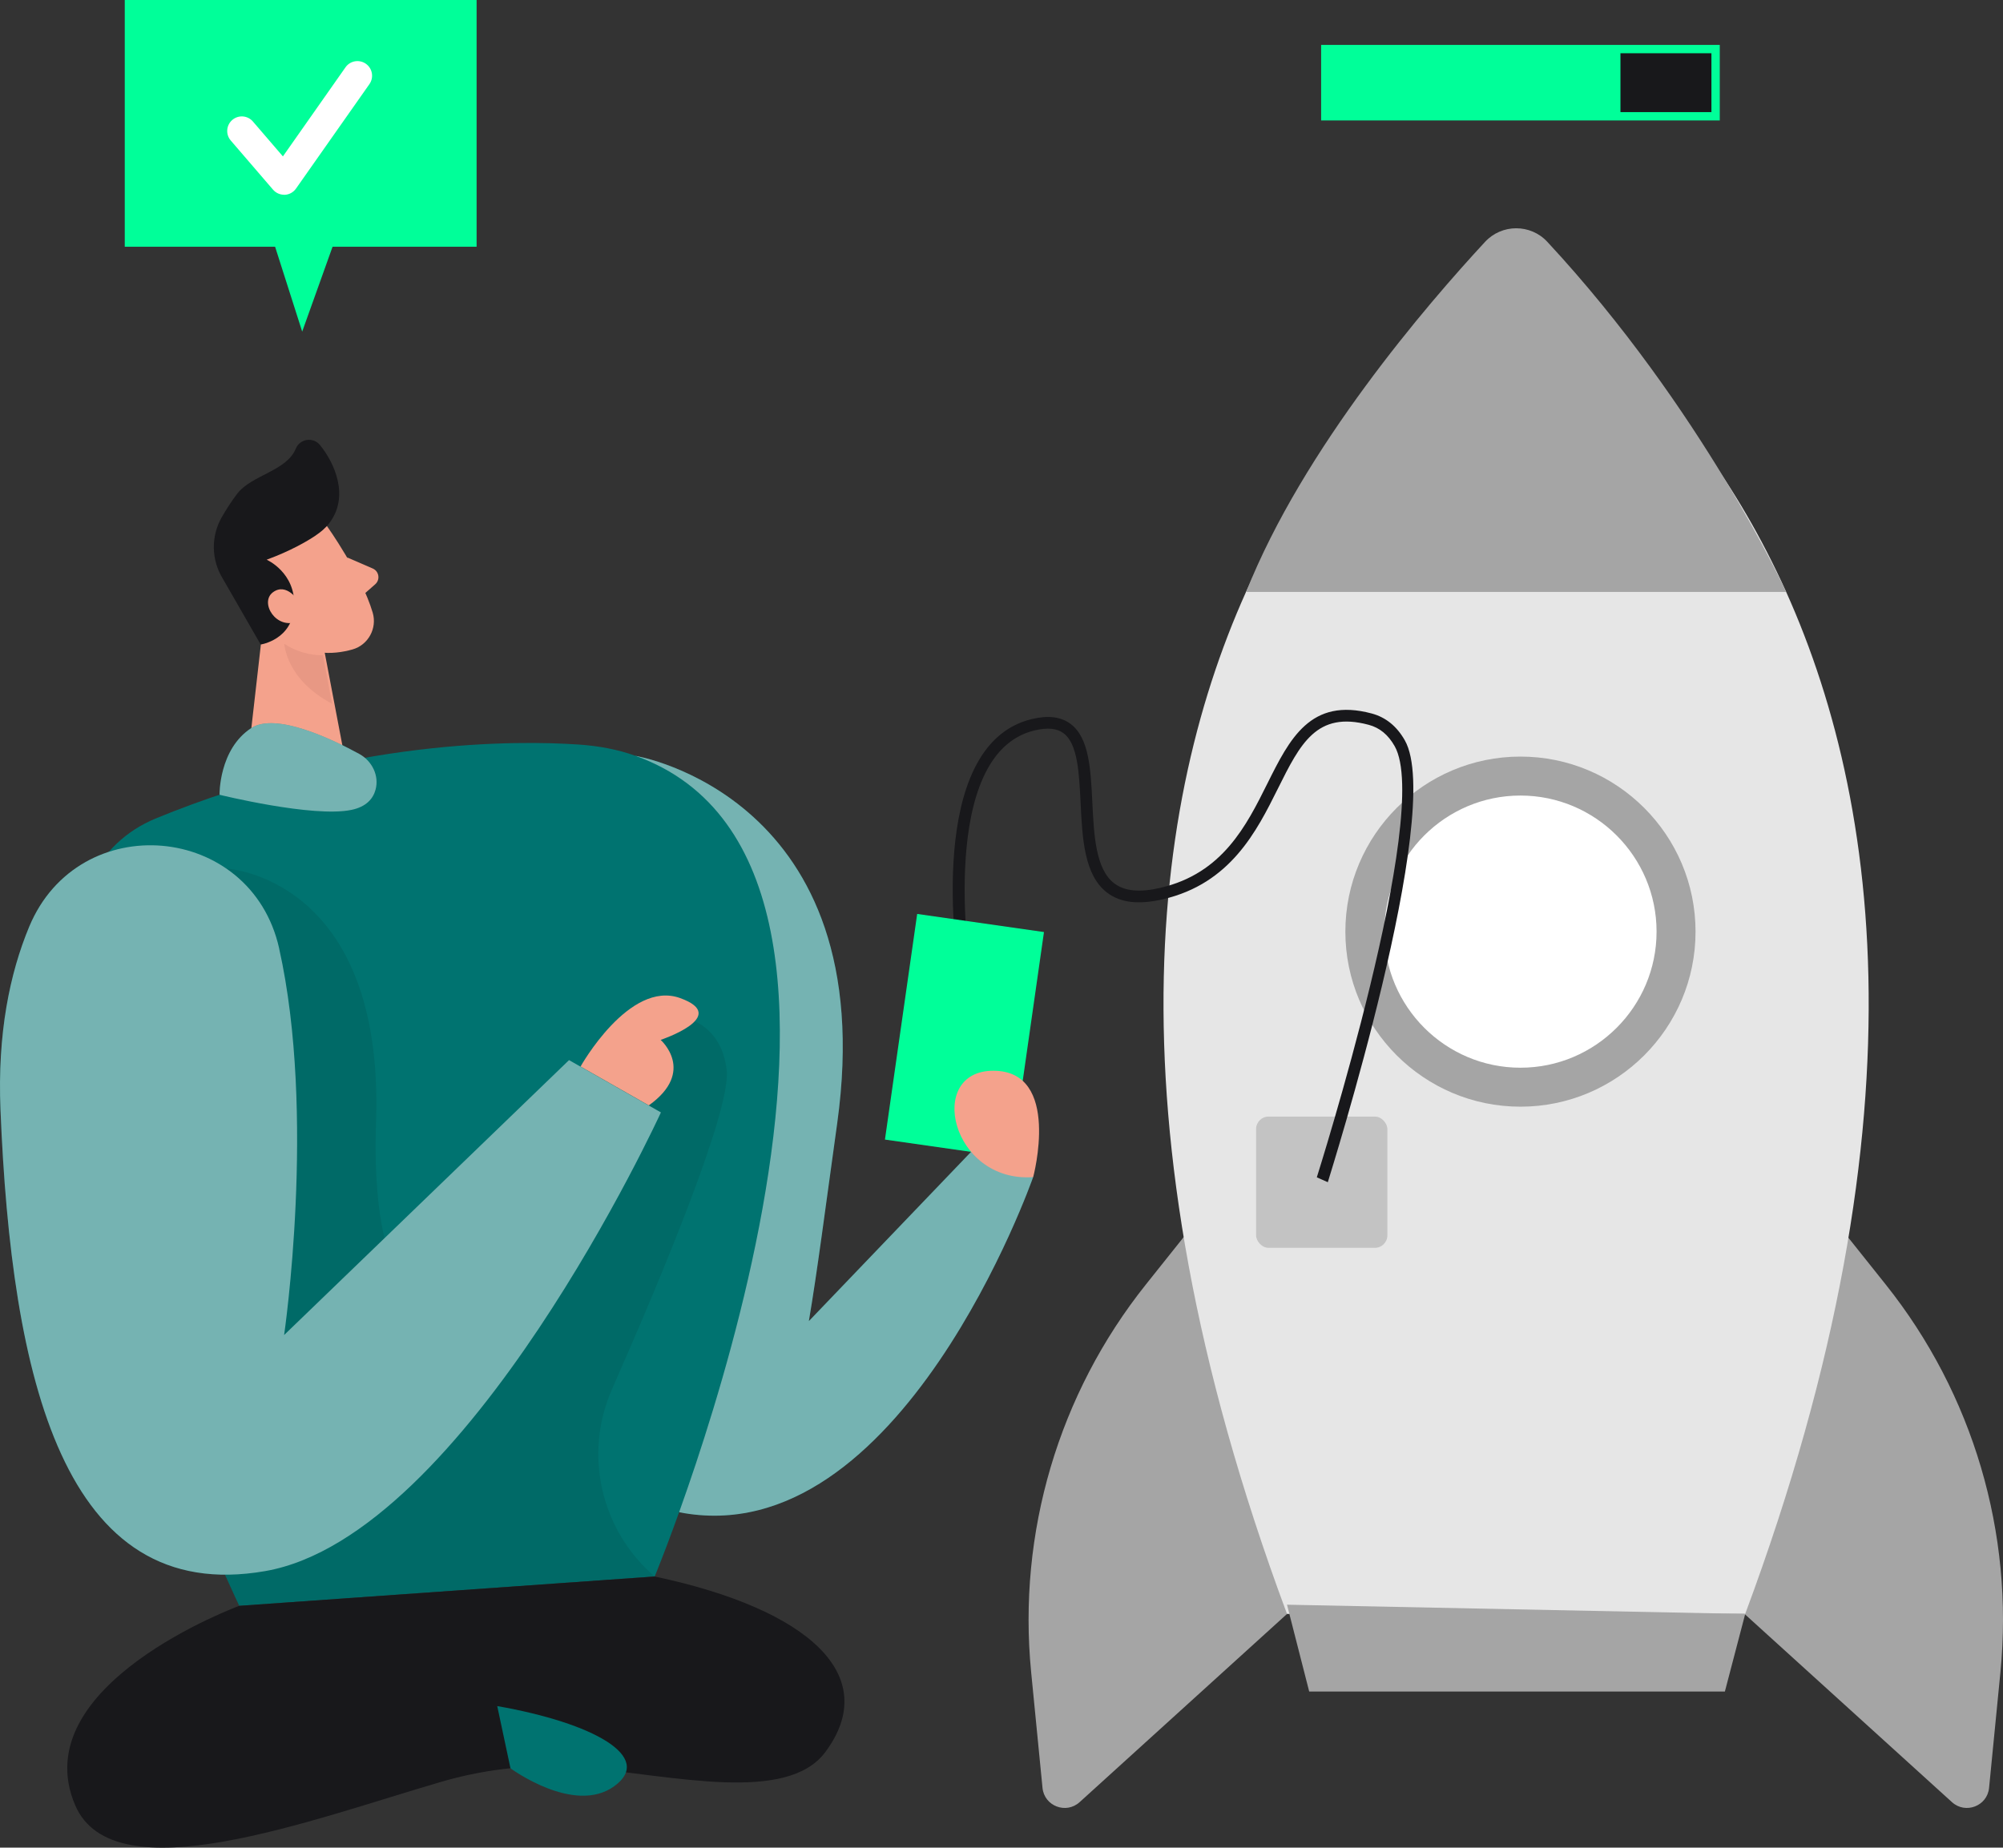 <?xml version="1.0" encoding="UTF-8" standalone="no"?>
<svg
   id="_0288_startup_2"
   viewBox="0 0 384.385 354.641"
   class="show_show__wrapper__graphic__5Waiy "
   version="1.1"
   sodipodi:docname="cta.svg"
   width="384.385"
   height="354.641"
   inkscape:version="1.3.2 (091e20e, 2023-11-25, custom)"
   xmlns:inkscape="http://www.inkscape.org/namespaces/inkscape"
   xmlns:sodipodi="http://sodipodi.sourceforge.net/DTD/sodipodi-0.dtd"
   xmlns="http://www.w3.org/2000/svg"
   xmlns:svg="http://www.w3.org/2000/svg">
  <rect x="0" y="0" width="384.385" height="354.641" fill="#333333" stroke="none"/>
  <sodipodi:namedview
     id="namedview27"
     pagecolor="#505050"
     bordercolor="#ffffff"
     borderopacity="1"
     inkscape:showpageshadow="0"
     inkscape:pageopacity="0"
     inkscape:pagecheckerboard="1"
     inkscape:deskcolor="#505050"
     inkscape:zoom="2.094"
     inkscape:cx="226.83859"
     inkscape:cy="195.08118"
     inkscape:window-width="2400"
     inkscape:window-height="1261"
     inkscape:window-x="4791"
     inkscape:window-y="1341"
     inkscape:window-maximized="1"
     inkscape:current-layer="progress" />
  <title
     id="title1">React</title>
  <defs
     id="defs1">
    <style
       id="style1">.cls-1{fill:none;opacity:.45;}.cls-2,.cls-3{fill:#fff;}.cls-4{fill:#f4a28c;}.cls-5,.cls-6{fill:#a5a5a5;}.cls-7{fill:#e6e6e6;}.cls-8{fill:#ce8172;opacity:.31;}.cls-9{opacity:.58;}.cls-9,.cls-10,.cls-11{fill:#007370;}.cls-6{opacity:.55;}.cls-3{opacity:.46;}.cls-12{fill:#18181B;}.cls-13{fill:#000001;opacity:.08;}.cls-10{opacity:.73;}.cls-14{fill:#00FF99;}</style>
  </defs>
  <g
     id="rocket"
     transform="translate(-22.978,-55.24)">
    <path
       class="cls-5"
       d="m 258.61,282.06 -15.74,19.74 c -16.74,20.99 -24.63,47.68 -22.01,74.39 l 2.18,22.22 c 0.34,3.49 4.52,5.1 7.12,2.74 l 39.81,-36.13 -11.35,-82.97 z"
       id="path1" />
    <path
       class="cls-5"
       d="m 369.12,282.06 15.74,19.74 c 16.74,20.99 24.63,47.68 22.01,74.39 l -2.18,22.22 c -0.34,3.49 -4.52,5.1 -7.12,2.74 l -39.81,-36.13 11.35,-82.97 z"
       id="path2" />
    <path
       class="cls-7"
       d="m 313.93,106.9 c 0,0 -116.3,63.82 -43.97,258.12 h 87.93 C 430.22,170.72 313.92,106.9 313.92,106.9 Z"
       id="path3" />
    <polygon
       class="cls-5"
       points="274.22,379.92 269.96,363.25 357.89,365.03 353.99,379.92 "
       id="polygon3" />
    <circle
       class="cls-2"
       cx="314.76"
       cy="234.06"
       r="29.86"
       id="circle3" />
    <path
       class="cls-5"
       d="m 314.76,267.66 c -18.52,0 -33.6,-15.07 -33.6,-33.6 0,-18.53 15.07,-33.6 33.6,-33.6 18.53,0 33.6,15.07 33.6,33.6 0,18.53 -15.07,33.6 -33.6,33.6 z m 0,-59.72 c -14.4,0 -26.12,11.72 -26.12,26.12 0,14.4 11.72,26.12 26.12,26.12 14.4,0 26.12,-11.72 26.12,-26.12 0,-14.4 -11.72,-26.12 -26.12,-26.12 z"
       id="path4" />
    <rect
       class="cls-6"
       x="264.03"
       y="269.56"
       width="25.19"
       height="25.19"
       rx="2.39"
       ry="2.39"
       id="rect4" />
    <path
       class="cls-5"
       d="m 262.11,168.85 h 103.63 c 0,0 -15.97,-35.05 -45.84,-67.21 -3.22,-3.46 -8.72,-3.44 -11.93,0.02 -11.12,12 -34.89,39.59 -45.85,67.19 z"
       id="path5" />
  </g>
  <g
     id="person"
     transform="translate(-22.978,-55.24)">
    <path
       class="cls-11"
       d="m 209.34,276.32 -31.14,32.5 c 1.58,-9.25 3.16,-21.57 5.44,-37.97 8.71,-62.72 -38.67,-70.52 -38.67,-70.52 0,0 -22.26,131.1 4.56,133.9 1.91,0.2 3.66,0.36 5.29,0.48 l -1.53,10.79 c 42.52,8.35 67.95,-64.32 67.95,-64.32 z"
       id="path6" />
    <path
       class="cls-3"
       d="m 209.34,276.32 -31.14,32.5 c 1.58,-9.25 3.16,-21.57 5.44,-37.97 8.71,-62.72 -38.67,-70.52 -38.67,-70.52 0,0 -22.26,131.1 4.56,133.9 1.91,0.2 3.66,0.36 5.29,0.48 l -1.53,10.79 c 42.52,8.35 67.95,-64.32 67.95,-64.32 z"
       id="path7" />
    <path
       class="cls-11"
       d="m 144.98,200.33 c -3.52,-1.27 -7.22,-1.93 -10.95,-2.18 -11.75,-0.8 -43.86,-1.14 -81.12,14.17 -47.05,19.34 15.98,151.14 15.98,151.14 l 79.73,-5.63 c 0,0 56.39,-135.89 -3.64,-157.5 z"
       id="path8" />
    <path
       class="cls-13"
       d="m 66.39,221.95 c 0,0 30.34,1.53 28.76,48.53 -1.58,47 19.76,34.8 19.76,34.8 l 34.97,-55.16 c 0,0 11.06,-1.23 12.55,10.42 0.96,7.52 -12.4,39.56 -22,61.34 -5.5,12.47 -2.17,27.07 8.17,35.95 v 0 c 0,0 -79.73,5.63 -79.73,5.63 l -2.74,-5.98 0.25,-135.54 z"
       id="path9" />
    <path
       class="cls-4"
       d="m 85.71,156.2 c 0,0 6.59,9.21 8.79,16.63 0.89,3.01 -0.86,6.22 -3.89,7.07 -3.75,1.05 -9.14,1.38 -13.27,-3.13 l -7.95,-6.78 c 0,0 -4.83,-4.43 -1.68,-11.63 3.15,-7.2 14.27,-7.97 18,-2.16 z"
       id="path10" />
    <polygon
       class="cls-4"
       points="90.39,207.3 85.22,180.12 74.11,169.57 69.91,206.44 "
       id="polygon10" />
    <path
       class="cls-12"
       d="m 83.54,158.04 c -1.65,1.1 -4.78,2.94 -9.39,4.63 0,0 5.56,2.44 5.28,8.91 -0.28,6.48 -6.43,7.37 -6.43,7.37 l -7.25,-12.61 c -2.23,-3.61 -2.33,-8.15 -0.21,-11.83 0.86,-1.5 1.87,-3.08 2.97,-4.52 2.75,-3.58 9.45,-4.3 11.24,-8.65 0.79,-1.91 3.34,-2.27 4.64,-0.67 2.82,3.47 5.69,9.87 1.77,15 -0.72,0.94 -1.63,1.7 -2.61,2.35 z"
       id="path11" />
    <path
       class="cls-4"
       d="m 80.3,170.67 c 0,0 -2.29,-3.71 -4.94,-1.75 -2.65,1.96 0.64,7.34 4.77,5.57 l 0.18,-3.82 z"
       id="path12" />
    <path
       class="cls-4"
       d="m 89.57,162.22 4.94,2.14 c 1.22,0.53 1.47,2.15 0.47,3.03 l -3.31,2.91 z"
       id="path13" />
    <path
       class="cls-8"
       d="m 84.94,181.01 c 0,0 -3.85,0.19 -7.4,-2.2 0,0 0.29,6.85 9.17,11.51 z"
       id="path14" />
    <path
       class="cls-12"
       d="m 68.89,363.47 c 0,0 -41.37,15.19 -31.48,38.28 7.42,17.31 45.46,2.7 70.37,-4.54 8.91,-2.59 18.21,-3.49 27.45,-2.66 17.09,1.54 38.78,6.88 46.13,-3.01 10.82,-14.55 -2.91,-27.39 -32.74,-33.7 z"
       id="path15" />
    <path
       class="cls-11"
       d="m 76.55,237.28 c -5.4,-24.14 -38.47,-27 -47.97,-4.16 -3.72,8.94 -6.11,20.44 -5.51,35.11 2.09,51.49 12.07,95.32 50.8,88.57 38.73,-6.75 75.94,-88.04 75.94,-88.04 L 132.18,258.72 77.5,311.49 c 0,0 6.21,-42.21 -0.96,-74.22 z"
       id="path16" />
    <path
       class="cls-3"
       d="m 76.55,237.28 c -5.4,-24.14 -38.47,-27 -47.97,-4.16 -3.72,8.94 -6.11,20.44 -5.51,35.11 2.09,51.49 12.07,95.32 50.8,88.57 38.73,-6.75 75.94,-88.04 75.94,-88.04 L 132.18,258.72 77.5,311.49 c 0,0 6.21,-42.21 -0.96,-74.22 z"
       id="path17" />
    <path
       class="cls-4"
       d="m 134.39,259.95 c 0,0 9.33,-16.66 19.1,-13.14 9.78,3.52 -3.73,8.03 -3.73,8.03 0,0 6.86,6.04 -2.27,12.57 z"
       id="path18" />
    <path
       class="cls-11"
       d="m 118.4,382.71 2.54,11.94 c 0,0 12.23,9.04 19.93,3.43 7.71,-5.6 -4.05,-12.14 -22.47,-15.37 z"
       id="path19" />
    <path
       class="cls-11"
       d="m 65.11,207.78 c 0,0 -0.15,-8.74 6.1,-12.8 4.72,-3.06 15.62,2.19 20.71,4.97 2.45,1.34 3.86,4.16 3.13,6.86 -0.46,1.69 -1.73,3.29 -4.67,3.89 -7.36,1.51 -25.27,-2.91 -25.27,-2.91 z"
       id="path20" />
    <path
       class="cls-3"
       d="m 65.11,207.78 c 0,0 -0.15,-8.74 6.1,-12.8 4.72,-3.06 15.62,2.19 20.71,4.97 2.45,1.34 3.86,4.16 3.13,6.86 -0.46,1.69 -1.73,3.29 -4.67,3.89 -7.36,1.51 -25.27,-2.91 -25.27,-2.91 z"
       id="path21" />
    <path
       class="cls-12"
       d="m 277.78,282.15 -2.1,-0.93 c 0.1,-0.35 22.17,-69.98 14.94,-82.76 -1.24,-2.19 -2.87,-3.54 -4.99,-4.1 -9.98,-2.67 -13.11,3.59 -17.43,12.27 -4.04,8.11 -9.07,18.2 -22.03,21.21 -4.67,1.09 -8.17,0.68 -10.71,-1.25 -4.43,-3.34 -4.78,-10.42 -5.11,-17.26 -0.29,-5.82 -0.56,-11.32 -3.27,-13.35 -1.27,-0.96 -3.09,-1.13 -5.57,-0.54 -18.72,4.47 -12.4,45.54 -12.33,45.96 l -2.22,0.35 c -0.28,-1.78 -6.7,-43.54 14.03,-48.49 3.16,-0.76 5.59,-0.45 7.44,0.93 3.56,2.67 3.86,8.68 4.17,15.04 0.31,6.32 0.63,12.86 4.22,15.57 1.98,1.5 4.88,1.78 8.85,0.85 11.93,-2.77 16.5,-11.94 20.53,-20.03 4.25,-8.53 8.26,-16.59 20.02,-13.43 2.69,0.72 4.83,2.46 6.36,5.17 7.68,13.6 -14.37,83.33 -14.79,84.8 z"
       id="path22" />
    <rect
       class="cls-14"
       x="195.78"
       y="232.17"
       width="24.58"
       height="43.75"
       transform="rotate(8.13,207.982,253.994)"
       id="rect22" />
    <path
       class="cls-4"
       d="m 221.25,281.18 c 0,0 5.46,-20.37 -7.6,-20.42 -13.06,-0.05 -8.16,21.54 7.6,20.42 z"
       id="path23" />
  </g>
  <g
     id="progress"
     transform="translate(-22.978,-55.24)">
    <rect
       class="cls-12"
       x="277.31"
       y="64.66"
       width="74.9"
       height="12.9"
       id="rect23"
       style="stroke-width:1.6;stroke-dasharray:none;stroke:#00ff99;stroke-opacity:1" />
    <rect
       class="cls-11"
       x="277.31"
       y="64.66"
       width="56.64"
       height="12.9"
       id="rect24"
       style="fill:#00ff99;fill-opacity:1" />
  </g>
  <g
     id="scheck"
     transform="translate(-22.978,-55.24)">
    <rect
       class="cls-14"
       x="46.92"
       y="55.24"
       width="67.52"
       height="47.36"
       id="rect26" />
    <polygon
       class="cls-14"
       points="73.54,95.61 89.3,95.61 80.97,118.89 "
       id="polygon27" />
    <path
       class="cls-2"
       d="m 77.5,92.62 c -0.81,0 -1.59,-0.35 -2.13,-0.98 l -8.11,-9.43 c -1.01,-1.17 -0.88,-2.94 0.3,-3.95 1.18,-1.01 2.94,-0.87 3.95,0.3 l 5.76,6.7 12.01,-17.1 c 0.89,-1.27 2.64,-1.57 3.91,-0.68 1.27,0.89 1.57,2.64 0.68,3.91 L 79.78,91.44 c -0.5,0.71 -1.29,1.15 -2.16,1.19 -0.05,0 -0.09,0 -0.14,0 z"
       id="path27" />
  </g>
</svg>
